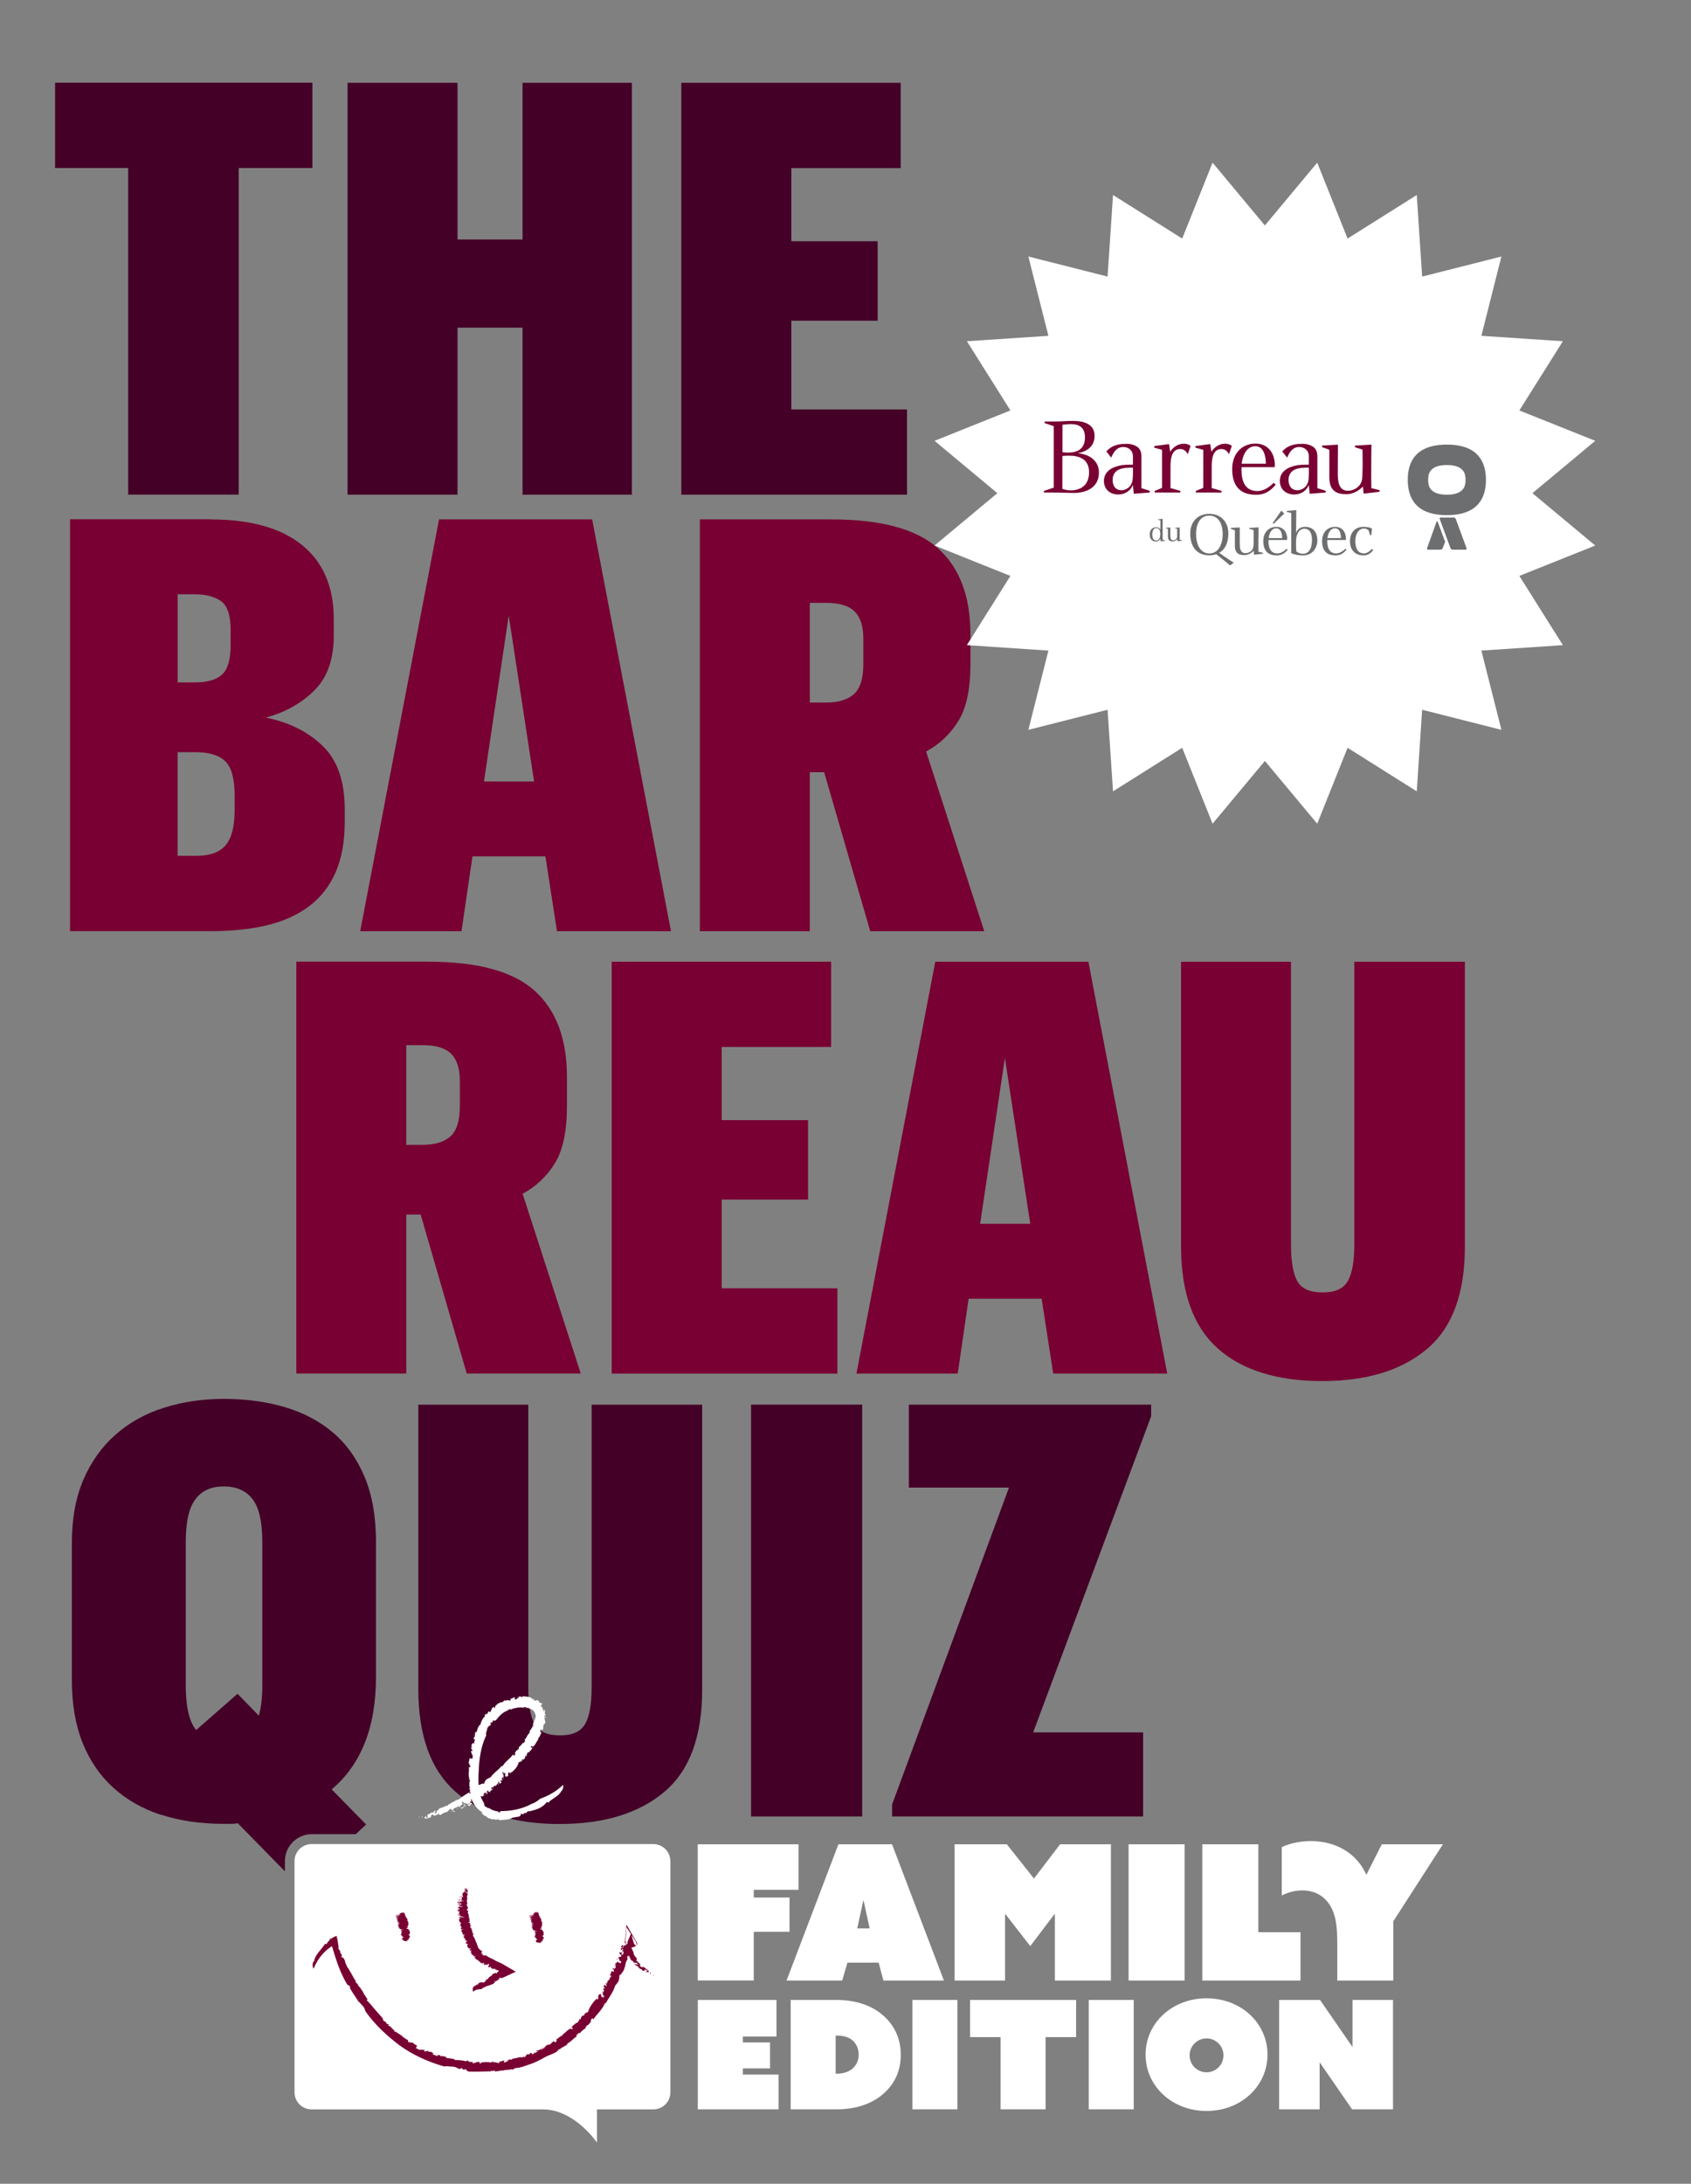 <?xml version="1.0" encoding="UTF-8"?>
<svg id="Calque_1" data-name="Calque 1" xmlns="http://www.w3.org/2000/svg" viewBox="0 0 232.71 300.35">
  <rect x="0" y="0" width="232.71" height="300.35" fill="#808080" stroke="none"/>
  <defs>
    <style>
      .cls-1 {
        fill: #fff;
      }

      .cls-2 {
        fill: #440027;
      }

      .cls-3 {
        fill: #6d6e70;
      }

      .cls-4 {
        fill: #780032;
      }
    </style>
  </defs>
  <g>
    <path class="cls-4" d="m28.97,71.44c5.49,0,9.69,1.17,12.6,3.53,2.9,2.35,4.36,5.74,4.36,10.18v2.3c0,3.22-.89,5.72-2.65,7.49-1.77,1.77-4,3.02-6.69,3.76,3.17.63,5.77,1.93,7.8,3.88,2.03,1.95,3.05,4.86,3.05,8.71v1.74c0,2.69-.41,4.99-1.23,6.89-.82,1.9-2.02,3.46-3.61,4.67-1.58,1.21-3.51,2.1-5.78,2.65-2.27.55-4.86.83-7.76.83H9.64v-56.65h19.33Zm1.58,21.35c.79-.71,1.19-2.07,1.19-4.08v-2.06c0-2.01-.44-3.33-1.31-3.96-.87-.63-2.07-.95-3.6-.95h-2.38v12.12h2.38c1.69,0,2.93-.36,3.72-1.07Zm.51,23.45c.82-.98,1.23-2.57,1.23-4.79v-2.06c0-2.27-.42-3.83-1.27-4.67-.85-.85-2.25-1.27-4.2-1.27h-2.38v14.26h2.54c1.9,0,3.26-.49,4.08-1.47Z"/>
    <path class="cls-4" d="m65.02,117.78l-1.51,10.3h-13.94l10.85-56.65h21.07l10.85,56.65h-15.69l-1.59-10.3h-10.06Zm8.48-10.3l-3.49-22.82-3.41,22.82h6.89Z"/>
    <path class="cls-4" d="m114.45,71.44c6.81,0,11.7,1.33,14.66,4,2.96,2.67,4.44,6.62,4.44,11.84v4.04c0,3.43-.55,6.05-1.66,7.84-1.11,1.8-2.59,3.2-4.44,4.2l8,24.72h-15.69l-6.34-21.87h-1.98v21.87h-15.13v-56.65h18.14Zm3.05,24.04c.87-.77,1.31-2.15,1.31-4.16v-3.49c0-1.69-.4-2.93-1.19-3.72-.79-.79-2.09-1.19-3.88-1.19h-2.3v13.71h2.22c1.69,0,2.97-.38,3.84-1.15Z"/>
  </g>
  <g>
    <path class="cls-2" d="m7.58,23.11v-11.73h35.41v11.73h-10.14v44.92h-15.21V23.11H7.58Z"/>
    <path class="cls-2" d="m62.96,11.39v21.55h8.95V11.39h15.05v56.65h-15.05v-22.97h-8.95v22.97h-15.13V11.39h15.13Z"/>
    <path class="cls-2" d="m123.95,11.39v11.73h-15.05v10.06h11.88v10.93h-11.88v12.2h15.92v11.73h-31.06V11.39h30.18Z"/>
  </g>
  <g>
    <path class="cls-2" d="m22.12,249.6c-2.56-.84-4.75-2.1-6.57-3.76-1.82-1.66-3.22-3.72-4.2-6.18-.98-2.46-1.46-5.32-1.46-8.6v-18.86c0-3.33.53-6.22,1.58-8.67s2.52-4.52,4.4-6.18c1.87-1.66,4.09-2.91,6.66-3.72,2.56-.82,5.32-1.23,8.28-1.23s5.87.38,8.44,1.15,4.77,1.94,6.62,3.52c1.85,1.59,3.29,3.62,4.32,6.1s1.55,5.44,1.55,8.87v18.62c0,6.87-2.03,12.02-6.1,15.45l4.75,4.83-1.44,1.33h-6.04c-2.05,0-3.7,1.66-3.7,3.7v1.41s-6.48-6.61-6.48-6.61c-.32.05-.63.08-.95.08h-.95c-3.22,0-6.11-.42-8.68-1.27Zm4.87-11.65l5.7-4.99,2.93,3.01c.32-1.11.48-2.51.48-4.2v-19.65c0-2.8-.45-4.78-1.35-5.94-.9-1.16-2.22-1.74-3.96-1.74s-2.99.58-3.88,1.74c-.9,1.16-1.35,3.14-1.35,5.94v19.65c0,2.96.48,5.02,1.43,6.18Z"/>
    <path class="cls-2" d="m96.63,232.41c0,6.44-1.74,11.13-5.23,14.06-3.49,2.93-8.29,4.4-14.42,4.4s-11.02-1.5-14.38-4.51c-3.35-3.01-5.03-7.68-5.03-14.02v-39.14h15.13v38.82c0,2.38.29,4.08.87,5.11s1.74,1.55,3.49,1.55,2.84-.52,3.45-1.55.91-2.73.91-5.11v-38.82h15.21v39.22Z"/>
    <path class="cls-2" d="m118.65,193.19v56.65h-15.29v-56.65h15.29Z"/>
    <path class="cls-2" d="m138.85,204.6h-13.78v-11.41h33.35v1.59l-16.24,43.49h15.13v11.57h-34.54v-1.66l16.08-43.57Z"/>
  </g>
  <g>
    <path class="cls-4" d="m58.92,132.27c6.81,0,11.7,1.33,14.66,4,2.96,2.67,4.44,6.62,4.44,11.84v4.04c0,3.43-.55,6.05-1.66,7.84-1.11,1.8-2.59,3.2-4.44,4.2l8,24.72h-15.69l-6.34-21.87h-1.98v21.87h-15.13v-56.65h18.14Zm3.05,24.04c.87-.76,1.31-2.15,1.31-4.16v-3.49c0-1.69-.4-2.93-1.19-3.72-.79-.79-2.09-1.19-3.88-1.19h-2.3v13.71h2.22c1.69,0,2.97-.38,3.84-1.15Z"/>
    <path class="cls-4" d="m114.37,132.27v11.73h-15.05v10.06h11.88v10.93h-11.88v12.2h15.92v11.73h-31.06v-56.65h30.19Z"/>
    <path class="cls-4" d="m133.3,178.62l-1.5,10.3h-13.94l10.85-56.65h21.07l10.85,56.65h-15.69l-1.59-10.3h-10.06Zm8.48-10.3l-3.49-22.82-3.41,22.82h6.89Z"/>
    <path class="cls-4" d="m201.59,171.49c0,6.44-1.74,11.13-5.23,14.06-3.49,2.93-8.29,4.4-14.42,4.4s-11.03-1.5-14.38-4.51c-3.35-3.01-5.03-7.68-5.03-14.02v-39.14h15.13v38.82c0,2.38.29,4.08.87,5.11s1.74,1.55,3.49,1.55,2.84-.52,3.45-1.55.91-2.73.91-5.11v-38.82h15.21v39.22Z"/>
  </g>
  <polygon class="cls-1" points="174.07 31.01 181.27 22.37 185.45 32.81 194.97 26.82 195.71 38.04 206.62 35.28 203.86 46.19 215.08 46.93 209.09 56.45 219.53 60.63 210.89 67.83 219.53 75.03 209.09 79.21 215.08 88.73 203.86 89.48 206.62 100.38 195.71 97.62 194.97 108.84 185.45 102.85 181.27 113.29 174.07 104.66 166.87 113.29 162.69 102.85 153.17 108.84 152.42 97.62 141.52 100.38 144.28 89.48 133.06 88.73 139.05 79.21 128.61 75.03 137.25 67.83 128.61 60.63 139.05 56.45 133.06 46.93 144.28 46.19 141.52 35.28 152.42 38.04 153.17 26.82 162.69 32.81 166.87 22.37 174.07 31.01"/>
  <path class="cls-3" d="m159.69,72.82v-1.25l-.32-.08v-.06l.63-.07v2.87l.32.11v.06l-.61.04-.03-.36c-.05.14-.24.4-.61.4-.58,0-.85-.43-.85-.97,0-.68.41-.99.9-.99.26,0,.46.13.56.3m-.56,1.53c.22,0,.56-.21.56-.88,0-.51-.17-.84-.55-.84s-.54.39-.56.86c-.01.49.19.86.54.86"/>
  <path class="cls-3" d="m161.06,72.55s0,.68,0,1.13.13.64.39.64c.05,0,.28-.02.43-.2.12-.14.12-.26.12-.5,0-.13,0-.27,0-.4,0-.25,0-.46,0-.48l-.29-.09v-.06l.63-.04s0,.66,0,1.2c0,.18,0,.35,0,.48l.32.08v.06s-.61.07-.61.07l-.03-.27c-.11.11-.33.29-.64.29-.37,0-.65-.12-.65-.65v-1.06l-.28-.1v-.06l.62-.04Z"/>
  <path class="cls-3" d="m169.27,77.77s-.92-.81-1.9-1.54c-.29.09-.51.15-.95.15-1.58,0-2.62-1.02-2.62-3,0-1.69,1.1-2.71,2.62-2.71s2.62,1.03,2.62,2.71c0,1.43-.54,2.24-1.25,2.65.04.04,1.02.76,2,1.36,0,0-.52.38-.52.38m-2.85-6.85c-1.26,0-1.82,1.11-1.82,2.53s.57,2.67,1.82,2.67,1.84-1.25,1.84-2.67-.58-2.53-1.84-2.53"/>
  <path class="cls-3" d="m170.61,72.53s0,1.36,0,2.27.25,1.28.79,1.28c.11,0,.56-.03.87-.4.23-.27.23-.52.25-1.01,0-.26,0-.54,0-.8,0-.5,0-.91,0-.96l-.58-.18v-.12l1.26-.08s-.02,1.31-.02,2.39c0,.37,0,.7,0,.96l.63.16v.12s-1.23.14-1.23.14l-.05-.54c-.23.22-.67.59-1.29.59-.74,0-1.3-.25-1.3-1.3v-2.12l-.56-.2v-.12l1.23-.07Z"/>
  <path class="cls-3" d="m177.12,74.11c0,.05,0,.1,0,.16h-2.55c0,.07,0,.15,0,.23,0,.79.25,1.6,1.2,1.61.35,0,.74-.11,1.29-.64l.14.15c-.42.5-.84.77-1.51.77-1.17,0-1.84-.62-1.84-1.97,0-1.23.77-1.96,1.8-1.96s1.49.81,1.49,1.66m-.69-.11c0-.62-.19-1.35-.8-1.35-.84,0-1.03,1.06-1.06,1.35h1.86Zm-.11-3.77l.39.39-1.45,1.41-.14-.1,1.19-1.7Z"/>
  <path class="cls-3" d="m177.07,70.4v-.12l1.32-.13-.03,3.15c.21-.57.66-.84,1.24-.84.99,0,1.68.61,1.69,1.86,0,1.13-.77,2.07-1.94,2.07-.93,0-1.47-.22-1.65-.31v-5.51l-.64-.17Zm1.32,5.42c.18.21.58.34.91.34,1.03,0,1.25-1.09,1.25-1.9,0-.9-.31-1.54-1.03-1.54-.88,0-1.16,1.02-1.16,1.68v.76c0,.4.03.66.03.66"/>
  <path class="cls-3" d="m185.21,74.11c0,.05,0,.1,0,.16h-2.55c0,.07,0,.15,0,.23,0,.79.25,1.6,1.2,1.61.35,0,.74-.11,1.29-.64l.14.15c-.42.5-.84.77-1.51.77-1.17,0-1.84-.62-1.84-1.97,0-1.23.77-1.96,1.8-1.96s1.49.81,1.49,1.66m-.69-.11c0-.62-.19-1.35-.8-1.35-.84,0-1.03,1.06-1.06,1.35h1.86Z"/>
  <path class="cls-3" d="m187.64,76.39c-1.11,0-1.86-.71-1.86-1.95s.75-1.98,1.87-1.98c.27,0,.87.04,1.16.25l-.1.9-.17-.02-.18-.6c-.16-.17-.32-.3-.62-.3-.93,0-1.23,1.01-1.23,1.77s.25,1.65,1.17,1.65c.38,0,.69-.17,1.13-.61l.16.15c-.42.58-.88.74-1.32.74"/>
  <path class="cls-4" d="m145.27,57.97c.92,0,1.49-.08,2.4-.08,1.58,0,2.98.49,2.96,2.07,0,1.44-1.03,2.12-2.3,2.38,1.6.14,2.9,1.02,2.9,2.66,0,2.02-1.68,2.8-3.46,2.8-.88,0-1.25-.06-3.34-.06h-.77v-.22l1.35-.45v-8.46l-1.25-.42v-.22h1.52Zm1.72,4.28c1.06,0,2.32-.33,2.32-2.1,0-1.28-.72-1.82-1.93-1.82-.55,0-1.1.09-1.17.09v3.78c.23.03.5.05.78.05m.39,5.19c1.21,0,2.51-.61,2.49-2.51,0-1.74-1.27-2.26-2.76-2.26-.47,0-.83.05-.91.05v4.53c.34.11.75.19,1.17.19"/>
  <path class="cls-4" d="m154.9,61.04c.49,0,1.11.05,1.66.46.58.44.52,1.21.52,1.57v4.07l1.14.36v.24c-.12,0-2.19.17-2.19.17l-.13-1.22c-.23.66-.92,1.32-2.04,1.32-.96,0-1.94-.59-1.94-1.86s1.05-1.91,2.33-2.15c.49-.08.96-.09,1.66-.09v-1.13c0-.89-.67-1.3-1.33-1.3-1.03,0-1.43.96-1.66,1.46l-.67-.85c.72-.82,1.66-1.04,2.65-1.04m-1.79,4.92c0,.94.47,1.46,1.24,1.46.47,0,1.38-.33,1.52-1.49.06-.52.05-1.61.05-1.61,0,0-.86-.05-1.52.11-.42.09-1.28.44-1.28,1.54"/>
  <path class="cls-4" d="m158.84,61.57v-.22l2.04-.27.16,1.05c.44-.67,1.08-1.1,1.9-1.1.31,0,.63.08.91.3l-.39,1.13c-.25-.42-.53-.7-1.05-.7-.91,0-1.33.81-1.33,2.35v3.02l1.36.39v.22h-3.54v-.22l1.02-.42v-5.23l-1.06-.3Z"/>
  <path class="cls-4" d="m164.51,61.57v-.22l2.04-.27.16,1.05c.44-.67,1.08-1.1,1.9-1.1.31,0,.63.08.91.3l-.39,1.13c-.25-.42-.53-.7-1.05-.7-.91,0-1.33.81-1.33,2.35v3.02l1.36.39v.22h-3.54v-.22l1.02-.42v-5.23l-1.06-.3Z"/>
  <path class="cls-4" d="m175.43,63.97c0,.09-.01.19-.01.28h-4.56c0,.12-.01.27-.01.41,0,1.41.44,2.87,2.15,2.88.63,0,1.32-.2,2.3-1.14l.25.27c-.75.89-1.5,1.38-2.69,1.38-2.1,0-3.29-1.11-3.29-3.53,0-2.19,1.38-3.51,3.21-3.51s2.66,1.46,2.66,2.96m-1.24-.19c.01-1.11-.34-2.41-1.43-2.41-1.5,0-1.85,1.9-1.9,2.41h3.32Z"/>
  <path class="cls-4" d="m179.11,61.04c.49,0,1.11.05,1.66.46.58.44.52,1.21.52,1.57v4.07l1.14.36v.24c-.12,0-2.19.17-2.19.17l-.13-1.22c-.23.66-.92,1.32-2.04,1.32-.96,0-1.94-.59-1.94-1.86s1.05-1.91,2.33-2.15c.49-.08.96-.09,1.66-.09v-1.13c0-.89-.67-1.3-1.33-1.3-1.03,0-1.43.96-1.66,1.46l-.67-.85c.72-.82,1.66-1.04,2.65-1.04m-1.79,4.92c0,.94.47,1.46,1.24,1.46.47,0,1.38-.33,1.52-1.49.06-.52.05-1.61.05-1.61,0,0-.86-.05-1.52.11-.42.09-1.28.44-1.28,1.54"/>
  <path class="cls-4" d="m184.12,61.15s-.02,2.43-.02,4.06.46,2.29,1.41,2.29c.19,0,1-.06,1.55-.72.41-.49.41-.92.44-1.8.02-.47.02-.97.02-1.43,0-.89-.02-1.63-.02-1.71l-1.03-.33v-.22l2.26-.14s-.03,2.35-.03,4.28c0,.66.02,1.25.02,1.71l1.13.28v.22c-.08,0-2.19.25-2.19.25l-.09-.97c-.41.39-1.19,1.05-2.3,1.05-1.32,0-2.33-.44-2.33-2.32v-3.79l-1-.36v-.22l2.21-.12Z"/>
  <path class="cls-3" d="m199.11,68.04c2.57,0,2.57-1.46,2.57-2.04s0-2.04-2.57-2.04-2.57,1.47-2.57,2.04,0,2.04,2.57,2.04m-5.38-2.04c0-2.33.96-4.85,5.38-4.85s5.38,2.53,5.38,4.85-.96,4.85-5.38,4.85-5.38-2.53-5.38-4.85"/>
  <path class="cls-3" d="m201.69,75.6c.11,0,.17-.09.13-.2l-1.48-4.02c-.04-.11-.17-.2-.28-.2h-1.8c-.11,0-.17.09-.13.2l1.48,4.02c.04.11.17.2.28.2h1.8Z"/>
  <path class="cls-3" d="m198.53,75.4c-.04.11-.16.2-.28.2h-1.73c-.11,0-.17-.09-.13-.2l1.3-3.64c.04-.11.16-.12.17.03l1.02,2.73c-.1.25-.25.64-.35.88"/>
  <path class="cls-1" d="m96.02,253.66h13.87v6.26h-6.16v1.06h4.92v4.71h-4.92v6.7h-7.71v-18.74Zm19.36,0h7.38l7.14,18.74h-8.33l-.65-2.46h-4.3l-.72,2.46h-7.66l7.14-18.74Zm4.3,11.57l-.83-3.81h-.05l-.83,3.81h1.71Zm11.68-11.57h7.2l3.73,4.71,3.6-4.71h6.99v18.74h-7.71v-9.14h-.05l-3.34,4.4-3.42-4.4h-.05v9.14h-6.94v-18.74Zm23.95,0h7.71v18.74h-7.71v-18.74Zm10.15,0h7.71v12.09h5.8v6.65h-13.51v-18.74Zm18.56,13.28c0-1.71-.1-3.81-1.29-5.31-.85-1.09-2.1-1.63-3.49-1.63-.91,0-1.92.23-2.85.7v-6.65c1.04-.49,2.46-.83,4.01-.83,3.52,0,6.32,1.73,7.61,4.58h.05l2.1-4.14h8.41l-6.83,10.59v8.15h-7.71v-5.46Z"/>
  <g>
    <path class="cls-1" d="m96.04,275.07h10.82v5.03h-4.63v.81h3.74v3.57h-3.74v.85h4.92v4.78h-11.12v-15.04Z"/>
    <path class="cls-1" d="m108.81,290.11v-15.04h6.3c2.91,0,5.15.89,6.67,2.35,1.33,1.27,2.18,2.99,2.18,5.17s-.79,3.86-2.14,5.15c-1.56,1.5-3.82,2.37-6.67,2.37h-6.34Zm6.19-4.9h.15c1.04,0,1.83-.33,2.33-.85.42-.44.69-1.04.69-1.77s-.27-1.37-.69-1.81c-.44-.46-1.14-.81-2.29-.81h-.19v5.24Z"/>
    <path class="cls-1" d="m125.56,275.07h6.19v15.04h-6.19v-15.04Z"/>
    <path class="cls-1" d="m137.7,280.18h-4.2v-5.11h14.59v5.11h-4.2v9.93h-6.19v-9.93Z"/>
    <path class="cls-1" d="m149.83,275.07h6.19v15.04h-6.19v-15.04Z"/>
    <path class="cls-1" d="m166.04,274.84c4.72,0,8.39,3.39,8.39,7.75s-3.68,7.75-8.39,7.75-8.39-3.39-8.39-7.75,3.68-7.75,8.39-7.75Zm0,10.18c1.29,0,2.33-1.04,2.33-2.33s-1.04-2.33-2.33-2.33-2.33,1.04-2.33,2.33,1.04,2.33,2.33,2.33Z"/>
    <path class="cls-1" d="m176.03,275.07h5.63l4.43,6.42.04-.02v-6.4h5.57v15.04h-5.63l-4.43-6.42-.04.02v6.4h-5.57v-15.04Z"/>
  </g>
  <path class="cls-1" d="m92.26,255.98v31.79c0,1.3-1.05,2.35-2.35,2.35h-7.76v4.56s-3.08-4.56-7.44-4.56h-31.83c-1.3,0-2.35-1.05-2.35-2.35v-31.79c0-1.3,1.05-2.35,2.35-2.35h47.02c1.3,0,2.35,1.05,2.35,2.35"/>
  <path class="cls-4" d="m89.82,271.69c.25.09-.08-.17.18.03-.06.04-.12.05-.18-.03"/>
  <path class="cls-4" d="m43.23,269.76c.1-.91,1.02-1.61,1.49-2.4.07-.09.12.16.26-.04.23-.42.7-.86,1.32-1.05h.03s0,.02,0,.02c.13.54.22,1.12.28,1.64l-.07-.04c.03.21.27.39.33.6-.03.01-.08-.05-.11.02.13.01.19.35.31.41,0,.1-.1.12-.1.24l.17.07c.42.2.27.8.63,1.16-.04,0-.08-.04-.09,0,.5.61.85,1.49,1.34,2.18-.06,0-.14,0-.16.07.14-.03.3.18.43.36-.07.16.29.28.37.54h-.04c.23.08.09.28.32.32l-.02.16c.21-.04.07.29.24.37l.03-.03c.12.1.08.22.19.32v.02c.21.25.24.46.36.37-.03.16-.24-.22-.28.03.4.39.76.81,1.1,1.24.37.42.73.83,1.1,1.24.04.14.08.21.05.27.09.06.32.27.44.29-.03-.02,0,.1.03.15.1.18.28.03.38.23-.09-.03-.15-.02-.17.05.22.04.38.23.57.36-.04,0-.09-.03-.12.01.26.07.31.32.53.39l-.12.02c.2.3.2-.08.38.16-.07-.02-.08.02-.11.04.32.05.62.38.87.51-.02,0-.03.02-.03.02.24.17.48.38.79.51.08.1-.16.15.12.31.09-.15.48.25.44-.03.2.19.54.45.72.49-.14,0,0,.25-.2.15l.09.18c-.06.05-.14-.11-.14,0,.1.05.43.15.5.23.24,0,.5-.07.8.07-.18,0,0,.21-.12.19l.58-.11c.1.04-.04.14.13.16.01-.05.09-.04.15-.06.03.04.43.15.41.33.02.08-.18-.04-.09.07.19.08.22.03.41.12v.02c.11.07.4.07.3-.07-.09-.04,0,.11-.12.02.13-.06.36-.01.55.06-.08,0-.08.05-.13.09.31-.04.59.02.9.07.03-.08-.15.11-.18.05.33.26.82.07,1.09.31-.06,0,0-.12,0-.1.18.06.14.17.27.16,0,.07.16.01.28.02.07-.03.03.04-.08.02.18,0,.89.02,1.28.17,0-.05.27-.13.36-.11l-.05.1c.08.08.31.04.31.13.21-.1-.78,0-.49-.06.06.1.39-.12.32.02.19.02.38-.06.55.04-.05-.02-.17.14-.01.14.27,0,.08-.05.3-.07l.14-.04c.01-.11.24.03.14-.1.03.09.39-.04.35.14l-.04.14c.12,0,.2-.14.29-.19.01.01.04.04.04.07.02-.22.28.04.41-.13.24.06.61-.02.73.1.18-.07.35-.16.56-.12-.04.02-.1.03-.11.08.14.06.17,0,.28-.04-.02.04.28.1.43.15.18-.09.1-.19.11-.27.2.18.49-.21.73-.05-.06.04-.25.14-.09.17.2.18.31-.2.6-.14l-.1-.16c.14.08.37-.19.38,0,.07-.08.32-.02.26-.18.47.03,1.03-.32,1.37-.14.05-.05.21-.07.16-.15-.13-.06-.12.11-.18.07.05-.02.05-.07.05-.1.14,0,.25-.03.17.14.33,0,.21-.38.6-.44,0,.07.04.09.15.04l.16-.18c.24-.08.19.09.24.2.12-.08.27-.14.29-.25l.21.07c-.15-.05.07-.11.12-.17l-.05.05s.18-.06.24-.1c-.05-.06-.21-.02-.3,0,.04-.08.15-.11.2-.2.02.12.24-.02.34-.05.12-.03.08-.15.12-.16.03.06.18-.08.14.04-.03.04-.11-.01-.15.07.09,0,.14.11.25-.04.09-.12-.13-.19.11-.24-.04.06-.03.1-.06.17l.23-.06-.04-.1s.02.03.04.03c0-.13.29-.2.27-.33.09-.07.25-.05.35-.09v.02c.14-.01.27-.13.33-.25v.02c.08-.03.21-.14.25-.25.2-.03.27.3.37.08.15-.11.14-.33.04-.34.32-.13.54-.47.88-.53.01-.07-.03-.07.04-.15.41-.28.73-.74,1.17-.83-.08.13.06.09.1.13.02-.15.17-.02.09-.18-.07-.06-.09-.11-.22-.04.18-.24.5-.54.69-.59-.09.02-.06-.04-.04-.11.09.13.26,0,.35-.16l-.05-.08h.15c.02-.07-.09-.19.09-.24.03.02.07.04.1.03.06-.18.13-.44.31-.52l.2-.02c.04-.07.07-.22-.05-.15.27-.17.42-.32.58-.31.14-.6.6-1.22,1.01-1.7l.04.06c.15-.1-.05-.14.06-.21.02.09.19-.02.18.14.2-.16.08-.33.14-.48-.06-.07-.02.14-.1.05-.01-.04.25-.23.16-.34.08-.02.14.08.17.14l.03-.16c.24-.06,0,.51.28.46l.06-.13c.2-.03-.07.4.17.14.03-.17-.07-.38-.19-.31.15-.28-.19-.3,0-.57.12-.03-.14.23,0,.24.18-.07.13-.29.23-.39-.12.11-.17-.08-.15-.18.14-.11.06.17.19-.03-.05-.08.01-.3-.13-.16-.11-.17.17-.19.11-.37.15,0,.13.37.32.17-.13-.03.02-.37-.21-.34.08-.07.17-.03.2.07.14-.09-.01-.42.22-.34l-.08-.11c.06-.02.12-.06.22-.09.07-.11.05-.45.21-.35,0-.05.14-.31-.03-.27-.15.13-.01.23-.21.24.19-.05.1-.25.11-.36l.07.02c0-.07.08-.19.03-.26.01.06.07.06.11.03l-.07-.11c.07-.25.2.03.29-.2v.21s.13-.08.15-.2c-.07-.09-.14-.22-.2-.29.02-.14.13,0,.1-.17l.03.21s.21-.04.29-.21c.03-.12-.04-.36-.16-.21.04-.09.14-.18.18-.08.05-.21-.11-.02-.1-.22.09-.04.27-.22.42-.31l.08.25.05-.12c.06.21.13-.04.22.11.06-.07.05-.19.05-.29-.31.15-.18-.39-.4-.4.08-.34.56-.01.4-.47-.08.04-.16-.18-.19.04.11-.19-.14-.21.03-.42.02.21.27-.12.29.19-.06-.04-.1.13-.1.17.11-.06.2.1.27-.12.03-.14.09-.32-.03-.33-.12-.04-.06.2-.14.08.05-.27.24-.25.07-.43-.04.17-.17.17-.25.14l.02-.2.06.06c.16-.28-.11-.14.01-.42l.2-.09c.11.11-.21.41.02.43.07-.19,0-.29.11-.45,0,.05,0,.09,0,.15.03-.07.33-.04.27-.37-.01-.16-.06-.06-.14-.09.03-.1.04-.19.05-.25l.19-2.22,1.29,2.22c.08.13.14.21.2.34-.17,0,.1.37-.13.19.04-.09-.02-.35-.13-.51l-1.23-1.9-.13,1.9c0,.08,0,.15.04.2.22-.05-.11.23.05.36.09-.25.27-.18.4-.18.03-.07,0-.15,0-.2-.1-.07-.13.03-.25,0l.04-.09.48-1.12.31,1.12c.07.25.2.47.34.57-.03.11-.15.12-.19,0l.04.1h0s0,.01,0,.01l-.75.24h0s0,0,0,0h0s0-.03,0-.03l-.02-.05-.07-.2c-.04-.13-.08-.27-.11-.4l.73.02s-.04.1-.06.15c.21-.13,0,.3.18.2.06-.14.21-.2.28-.12-.02.06-.08-.02-.13,0,.09.1-.18.14-.02.25-.05-.24-.23-.06-.38-.11.08.2-.11-.01-.11.2.08.21.21.44.3.64-.04.32.3.67.47.86.02.16-.17.19-.09.33.13.14.05-.22.17.03h-.04c.07.04.27.45.5.32l-.19.08s.09.05.14.06c-.04.05-.03.13-.12.1.04.22.3.22.45.33l-.03-.16c.3.13.42.33.71.46l-.06.09.19.04c-.09.07.02.22.16.18-.19,0-.37-.01-.56-.02-.09-.13.2-.03.17-.17-.02-.12-.28-.24-.38-.18.09.07.11.05.2.06-.05.14-.19.05-.32.09.05.03.1.11.14.08-.14,0-.25-.06-.41-.18.14.03,0-.12.06-.12-.09.09-.28.02-.44-.17-.03-.24-.42-.23-.59-.49.18,0,.35.04.52.11-.09-.16-.15-.13-.22-.3-.13,0-.29.06-.49-.09l.07-.07c-.16-.15-.29-.06-.42-.32-.22-.44-.37-.94-.4-1.32l.09-.02c-.23-.19-.11-.69-.1-1.01l.03-.07.51-1.11.16,1.13c.03.21.12.42.19.61l.03.07h0s0,0,0,0h0s-.69.22-.69.22h0s0-.02,0-.02v-.03s-.05-.12-.05-.12c-.02-.08-.02-.15,0-.22-.04-.1-.09-.2-.13-.3h.62c-.15.63-.31,1.21-.56,1.85l-.09-.18c.05.17-.1.06-.14.2.17-.11.06.23.1.36-.24.29-.31.76-.34,1.09l-.09-.03c.05.38-.27.66-.48,1-.06.02-.17.05-.21.16.04.26-.02.36-.08.69-.1.21-.33.52-.5.7-.24.88-.84,1.57-1.27,2.39h-.13c-.32.86-1.18,1.59-1.6,2.24l-.1-.18c-.21.14-.33.43-.19.48-.21.14-.34.51-.56.51-.19.16-.14.28-.28.44-.41.28-.53.42-.85.76l.09-.07c0-.07-.04-.13-.14-.06-.09.16-.5.39-.22.45-.47.21-.84.81-1.33.97.07.02-.02.11-.04.18-.36.25-.82.4-1.05.68-.07.01.03-.15-.12-.06-.07.08.04.07-.05.17-.54.49-1.31.61-1.86.95-.5.29-1.03.55-1.56.78-.55.19-1.1.38-1.62.56v-.05c-.32.26-.89.03-1.11.36-.09-.02-.33.06-.29-.05-.26.21-.83.02-1.23.25.04,0,.06-.01.1-.04-.44-.05-.8.18-1.26.09.04-.02.13-.04.14-.09-.18-.08-.4.22-.51,0-.1,0-.07.12,0,.11-.99,0-2.04.07-3.09.03-.72-.24,0-.38-.59-.3-.04-.05-.05.08-.05.03-.23.03-.31-.3-.48-.21.04.15-.12.06-.14.14-.43-.14-.48-.33-.85-.3l.04-.07c-.45.1-.89-.12-1.3.01-2.23-.63-4.29-1.57-6.14-2.89-1.77-1.36-3.41-2.84-4.71-4.7-.17-.54-.19-.56-.61-.98.04,0,.07.03.07-.02-.15.07-.24-.33-.39-.29-.43-.71-.91-1.32-1.3-2.07.08.11.22.1.14-.03l-.17-.1.02-.04c-.07-.08-.2-.15-.19-.03-1.16-1.83-1.72-3.9-2.33-5.89-.03-.18-.09-.39-.16-.61l1.04.59c-.07.03-.42.26-.59.43-1.16.66-2.1,1.78-2.67,3.18,0,0-.27-.36-.04-.97"/>
  <path class="cls-4" d="m89.53,271.56c-.02-.1-.16-.22.02-.24-.02.07.03.19-.02.24"/>
  <path class="cls-4" d="m87.25,267.77s.03-.05.04-.07c0,.05.08.09.04.12,0-.05-.04-.04-.08-.06"/>
  <path class="cls-4" d="m86.41,267.78c-.07,0-.2-.23-.26-.38l.26.38Z"/>
  <path class="cls-4" d="m85.9,267.06c-.09.07-.11.04-.07-.08.04,0,.04.05.07.08"/>
  <path class="cls-4" d="m86.02,267.19c-.03.09-.08.12-.14.15.06.02.04-.21.14-.15"/>
  <path class="cls-4" d="m84.98,269.39c-.02.06-.01.19-.11.21.07-.04.03-.3.11-.21"/>
  <path class="cls-4" d="m84.63,270.47s-.04.04-.04.08c-.06.05-.07-.04-.05-.09h.09Z"/>
  <polygon class="cls-4" points="69.72 283.36 69.83 283.31 69.83 283.38 69.72 283.36"/>
  <path class="cls-4" d="m60.87,282.62c-.13,0-.06-.09-.07-.11.11.03-.07.07.07.11"/>
  <polygon class="cls-4" points="56.37 280.7 56.4 280.72 56.31 280.83 56.37 280.7"/>
  <path class="cls-4" d="m64.49,259.67c-.02-.07-.13,0-.04-.05.05.02.09.04.04.05"/>
  <path class="cls-4" d="m65.1,273.45c.01-.42.44-.24.53-.56.02-.03.09.18.12.11.06-.36.46-.39.81-.33v.06c.08,0,.04-.19.11-.19.02.03.01.06.05.09-.04-.11.06-.1.04-.18.04.03.08.11.13.14l-.04-.13c-.07-.31.2-.09.23-.29,0,.03.01.06.03.08.08-.26.31-.35.47-.52.01.04.05.12.08.16-.06-.12-.01-.19.02-.24.09.11.03-.16.12-.13v.03c-.02-.15.12.04.07-.14l.08.08c-.08-.18.12.05.1-.05l-.02-.04c.01-.06.08.01.09-.03v.02c.06-.09.16-.02.08-.15.09.09-.05.09.08.22.13-.21.32-.33.51-.43l.02.21-.19-.09c0-.07-.02-.1,0-.15-.04.02-.11-.02-.16.04,0,0,.01-.08,0-.09-.02-.07-.12.13-.14.04.04-.03.07-.07.08-.12-.09.09-.14.04-.21.05.02-.02.04-.03.06-.07-.12.09-.09-.07-.18-.02l.06-.07c-.03-.13-.11.15-.15.07.03-.02.04-.05.06-.08-.14.11-.22.02-.31.03.01,0,.02-.03.02-.03-.08-.01-.13-.09-.24-.09,0-.05.12-.18.03-.2-.09.15-.16-.02-.22.18-.04-.07-.1-.19-.18-.16.06-.04.09-.2.15-.18l.02-.11c.05-.06.02.05.06-.04-.03,0-.14,0-.14-.04-.11.06-.27.2-.35.16.08-.03.1-.17.14-.18l-.31.2s.08-.11.02-.1c-.03.04-.06.05-.1.07,0-.02-.13-.04-.03-.18.03-.06.06,0,.07-.07-.05-.03-.08.01-.13-.02v-.02s-.11-.02-.15.08c.02.02.06-.09.06-.02-.09.06-.15.04-.19,0,.03,0,.06-.04.1-.08-.15.05-.23.03-.34,0-.06.06.13-.09.11-.05,0-.16-.28-.04-.23-.23.02,0-.08.09-.06.07-.03-.04.06-.13,0-.12.05-.05-.05-.01-.09-.02-.05.02.02-.03.05-.01-.07,0-.31-.06-.3-.22-.03.03-.17.05-.19.03l.09-.06c.04-.06-.06-.07,0-.13-.14.04.22.1.09.11.06-.07-.2.03-.07-.06-.04-.04-.16,0-.11-.11,0,.02.14-.06.11-.09-.06-.05-.05.01-.12-.01h-.06c-.09.06-.03-.07-.11.03.07-.06-.11-.06.04-.16l.12-.07s-.15.04-.22.06c0-.01.03-.03.04-.05-.18.12-.03-.07-.19-.01.02-.1-.1-.15,0-.25-.08,0-.18,0-.17-.08.02,0,.04.01.08-.01.04-.07-.02-.04-.06-.06.03,0,.07-.13.12-.21-.08-.01-.17.06-.23.09.16-.15-.19-.07-.05-.21.03,0,.13.02.15-.05.16-.14-.18,0-.13-.13l-.14.1c.08-.08-.14-.05.02-.13-.07,0,0-.11-.14-.02.07-.18-.23-.24.02-.44-.03,0-.02-.06-.1-.01-.08.07.08.01.02.05-.01-.01-.05,0-.08.01.02-.05.02-.09.16-.11.07-.12-.3.03-.28-.1.07-.02.09-.04.07-.07h-.13c0-.09.14-.11.25-.16-.03-.03-.04-.07-.13-.06l.12-.1c-.09.07-.08,0-.11,0h.03s0-.05-.02-.06c-.07.03-.08.08-.09.11-.06,0-.06-.03-.12-.04.11-.03.06-.09.06-.12.01-.04-.11,0-.11-.01.06-.02-.01-.06.08-.06.02,0-.05.04.01.05.04-.04.14-.07.05-.09-.07-.01-.22.08-.17,0,.03,0,.08,0,.12,0l.04-.08-.1.03s.03-.01.04-.02c-.11.02-.07-.08-.19-.06-.02-.03.05-.09.06-.12h.01c.05-.05,0-.09-.08-.1h.02s-.03-.07-.09-.08c.07-.07.38-.13.24-.14-.02-.05-.21-.03-.27,0,.05-.11-.15-.17-.01-.3-.04,0-.07.01-.1,0,0-.14-.21-.26-.01-.41.05.03.11-.02.16-.03-.1-.01.09-.06-.07-.04-.09.02-.14.03-.17.07-.07-.07-.09-.2,0-.26-.04.03-.07.02-.1,0,.15-.02.17-.09.1-.12h-.09s.09-.04.09-.04c-.03-.01-.2.01-.12-.05.04,0,.07-.02.1-.03-.08-.04-.22-.08-.15-.15l.13-.06s-.11-.04-.14,0c.07-.1.07-.16.18-.2-.31-.12-.33-.34-.33-.52h.07c.06-.05-.12-.02-.08-.05.07,0,.14-.05.23-.02.07-.07-.13-.08-.16-.12-.09,0,.06.03-.06.03-.03,0,.07-.1-.07-.1.05-.02.16-.01.21,0l-.07-.04c.16-.06.3.1.49.03l-.02-.04c.14-.04.17.09.21,0-.07-.04-.28-.06-.33-.02-.04-.08-.33-.02-.33-.11.08-.03.03.07.14.05.11-.05-.07-.08-.03-.12-.05.04-.19.01-.22-.01.07-.05.13.03.14-.04-.08,0-.14-.07-.2-.01-.18-.02.05-.07-.09-.1.13-.03.3.06.36-.02-.12.01-.17-.09-.35-.04.04-.03.13-.04.21-.02.08-.04-.23-.09.02-.12h-.13s.07-.04.14-.07c0-.04-.17-.12.02-.11-.02-.01-.01-.09-.14-.06-.08.05.1.06-.08.09.15-.04-.02-.07-.07-.11h.07s-.01-.06-.09-.08c.04.01.09,0,.11,0l-.11-.02c-.06-.07.2-.02.16-.09l.09.05s.09-.04.05-.07c-.1-.02-.22-.04-.3-.05-.04-.04.12-.02,0-.06l.12.05s.17-.03.17-.09c-.03-.03-.18-.09-.24-.04,0-.03.06-.06.14-.04-.03-.06-.11,0-.17-.05.07-.02.17-.08.27-.12l.17.06v-.04c.14.05.11-.02.25.01.02-.02-.02-.05-.06-.08-.23.06-.31-.09-.52-.08-.05-.1.52-.04.19-.16-.06.01-.21-.04-.16.02.03-.06-.21-.05-.12-.12.08.06.22-.05.34.04-.07,0-.06.04-.04.05.08-.02.21.02.22-.05-.02-.04-.02-.09-.13-.09-.12,0,.01.06-.11.03-.04-.08.14-.08-.07-.12.01.05-.11.05-.19.05l-.05-.06.08.02c.06-.09-.15-.04-.12-.12l.16-.03c.13.03-.07.12.15.12.01-.06-.1-.08-.04-.13.02.01.02.03.04.04,0-.02.31-.02.14-.11-.06-.05-.08-.02-.16-.02-.02-.09-.1-.13-.11-.19.16.03.02-.1.18-.02-.1.02-.1.15.05.2.2-.02-.03.07.16.1.01-.07.2-.05.32-.05.01-.02-.04-.04-.06-.06-.12-.02-.12,0-.24,0,.04-.08-.02-.16-.13-.21.06-.02.17,0,.18.03-.03-.1,0-.2.04-.28-.2.04-.04-.1-.2-.08-.05.04-.19.07-.27.03.01-.03.08.01.12,0-.1-.05.17-.04.01-.1.05.09.23.04.38.08-.08-.07.11.01.11-.05-.07-.07-.13-.15-.15-.23.15-.07.03-.22.04-.3.08-.03.24.02.28-.01,0-.05-.19,0-.1-.05h.03s.14-.1-.1-.17l.18.05s-.02-.03-.04-.05c.06,0,.12,0,.15.03.13-.02,0-.1,0-.15h-.11c-.07-.09.05-.12.03-.21l.1.02-.05-.06c.1.03.17,0,.09-.04l.23.17c-.07.02-.12-.06-.22-.06-.09,0-.08.08.02.11.02-.03,0-.03-.04-.06.15.02.13.06.22.1,0-.02.05-.03,0-.04.07.04.07.07.07.12-.05-.04-.09,0-.13-.02.13.03.16.08.11.13-.16.02.08.13.02.19-.13-.05-.22-.1-.27-.15-.07.03,0,.05-.08.08.09.04.24.08.29.14h-.1s.18.07.15.13c-.06.11-.08.22-.1.31h-.1c.2.07.05.16.14.24-.1.1.07.25-.1.29.06.2.11.38.07.57l-.14-.04c.1.04-.08.02-.06.06.12-.04.15.06.23.09-.11.09,0,.21.1.29h-.1c.18.09.01.18-.01.28-.04.01-.13.03-.12.06.16.06.15.08.25.16,0,.06-.04.15-.1.21.22.21.09.44.24.65l-.11.02c.26.19.05.48.21.65h-.2c-.05.07.07.13.21.1-.05.07.12.13-.04.19-.03.06.1.06.13.1-.05.13-.03.17.02.27v-.03s-.12,0-.13.04c.06.03-.03.16.19.07-.11.14.17.24.02.39.06-.02.08,0,.12,0,.03.1-.07.23.05.28-.03.02-.11,0-.11.05.03.02.08-.02.12,0,.15.13-.03.36.06.48.21.2.24.48.36.7l-.04.02c.2,0-.07.25.2.19-.03.04.02.08-.07.1.14,0-.02.22.17.23,0,0-.01,0-.03,0-.04.14.12.14.09.28-.02,0-.04,0-.08.01-.06.09.22-.03.04.11.01.02.1-.05.09-.06.06.23.32.34.5.49,0,.22-.29.25-.08.25-.03.04.07-.05.04-.02.08,0-.14.23-.02.17.09-.1.08-.03.14-.09,0,.13-.07.23.07.22l-.06.05c.22-.08.22.08.44-.04.37.36.89.46,1.28.73.33.19.69.29,1.03.49l1.79,1.05-1.64.76c-.11.05-.22.09-.34.13-.21-.1-.21-.09-.3.05,0-.03,0-.04-.03-.06.07.14-.08.06-.02.2-.2.08-.34.21-.53.31.02-.03-.03-.15-.06-.12v.11s-.01-.04-.01-.04c-.01.03,0,.12.05.15-.4.38-1.02.37-1.46.66-.14,0-.27.14-.37.24-.46.01-.85.05-1.14.37,0,0-.15-.38-.05-.54"/>
  <path class="cls-4" d="m64.49,259.75c-.08,0-.13.03-.23-.02.07.01.16,0,.23.02"/>
  <path class="cls-4" d="m63.49,260.86s-.03.01-.05.02c0-.02-.07-.04-.02-.05,0,.02.04.02.07.03"/>
  <path class="cls-4" d="m63.41,261.19c-.07-.01-.12-.09-.12-.13l.12.13Z"/>
  <path class="cls-4" d="m63.1,261.48c-.06.02-.09.01-.09-.02.04,0,.06.01.09.02"/>
  <path class="cls-4" d="m63.25,261.51s-.04.04-.08.04c.06,0-.03-.06.08-.04"/>
  <path class="cls-4" d="m63.01,262.18s.06.05-.02.07c.05-.01-.09-.08.02-.07"/>
  <path class="cls-4" d="m63.11,262.5s-.02.01,0,.03c-.03.02-.08,0-.09-.02h.09Z"/>
  <polygon class="cls-4" points="64.58 268.07 64.54 268.06 64.6 268.03 64.58 268.07"/>
  <path class="cls-4" d="m66.17,270.09c.05,0-.03.07-.03.08-.03-.02.07-.06.03-.08"/>
  <polygon class="cls-4" points="67.47 270.62 67.46 270.62 67.54 270.5 67.47 270.62"/>
  <path class="cls-4" d="m55.61,262.9s-.12,0-.05,0c.06,0,.1,0,.05,0"/>
  <path class="cls-4" d="m55.53,266.84c-.36-.05,0-.11-.23-.16-.01,0,.2,0,.15-.01-.28-.05-.11-.13.1-.19h.06s-.15-.02-.12-.04c.04,0,.05,0,.1,0-.11,0-.05-.02-.14-.03.04,0,.13,0,.18-.01h-.13c-.31-.03.02-.06-.14-.08.03,0,.05,0,.08,0-.19-.04-.15-.1-.22-.14.04,0,.13,0,.18,0-.14,0-.17-.02-.2-.03.14,0-.13-.02-.05-.04h.03c-.15,0,.08-.01-.09-.02h.11c-.2-.01.1-.02,0-.03h-.04s.05-.01.02-.02h.02c-.05-.02.06-.03-.09-.03.12,0,.06.02.23,0-.16-.06-.13-.13-.13-.19.06,0,.08-.01.14-.01-.03,0-.03-.02-.11-.03,0,0,.08,0,.09,0,.06-.01-.17-.01-.1-.02.04,0,.09,0,.15,0-.12-.01-.1-.02-.14-.04.03,0,.04,0,.09,0-.14-.01.03-.03-.06-.04h.09c.11-.01-.18,0-.12-.02.03,0,.06,0,.1,0-.16-.02-.11-.04-.16-.06h.04s.03-.04-.04-.05c.04,0,.22,0,.18-.02-.18,0-.07-.03-.27-.02.03-.01.1-.04.04-.05.07,0,.22,0,.23,0h.11c.07,0-.03,0,.07,0,0,0-.08-.03-.05-.03-.11-.01-.31-.02-.33-.04.07,0,.2,0,.23,0l-.34-.03s.14,0,.09-.01c-.05,0-.08,0-.11,0,.02,0-.04-.03.13-.03.07,0,.04,0,.1,0,0-.01-.06-.01-.07-.02h.02s-.07-.02-.17-.01c0,0,.11,0,.05,0-.1,0-.13-.02-.13-.03.03,0,.07,0,.12,0-.14-.02-.18-.03-.24-.05-.08,0,.15,0,.11,0,.12-.02-.16-.05,0-.07.01,0-.12,0-.09,0,0-.01.13-.01.09-.02.07,0-.02,0-.04-.02-.05,0,.03,0,.04,0-.06-.01-.17-.05-.07-.07-.05,0-.17-.01-.17-.02h.11c.07,0,0-.02.08-.02-.13-.01.11.04.01.03.09,0-.17-.02-.03-.02,0-.01-.13-.02-.02-.03-.02,0,.15,0,.14,0-.02-.01-.05,0-.09-.02h-.04c-.11,0,.01-.02-.1-.02.09,0-.05-.02.12-.02h.14s-.15,0-.21-.01c.01,0,.04,0,.06,0-.21,0,.02-.01-.15-.02.07-.01,0-.04.14-.04-.07-.01-.14-.02-.1-.03.02,0,.03,0,.07,0,.06,0,0,0-.03-.02.03,0,.12-.01.2-.02-.06,0-.18,0-.25,0,.21,0-.14-.03.06-.04.03,0,.1.02.16,0,.21,0-.16-.02-.05-.04h-.17c.11,0-.1-.02.08-.02-.06,0,.06-.02-.11-.02.14-.03-.09-.06.22-.08-.03,0,0-.01-.09-.01-.09,0,.07,0,0,.01,0,0-.05,0-.08,0,.04,0,.05-.01.19,0,.11-.02-.29-.02-.22-.04.07,0,.1,0,.09,0h-.12s.16-.02.28-.02c-.02,0-.01-.02-.1-.02h.15c-.11,0-.07-.02-.1-.02h.03c.05,0,.02,0,0-.01-.07,0-.1.01-.13.01-.05,0-.04,0-.1-.01.12,0,.08-.01.1-.02.02,0-.11,0-.1-.01.06,0,.01-.01.09,0,.02,0-.06,0,0,.01.05,0,.15,0,.07-.01-.06,0-.23,0-.16-.01.03,0,.08,0,.12,0h.06s-.11-.01-.11-.01c.03,0,.04,0,.05,0-.11,0-.03-.02-.16-.02-.01,0,.07-.01.09-.02h0c.06,0,.02-.02-.05-.02h.02s0-.01-.07-.02c.08,0,.4,0,.27-.01,0-.01-.2-.02-.26-.01.07-.02-.1-.04.06-.06-.04,0-.07,0-.09,0,.04-.03-.13-.06.08-.08.04,0,.11,0,.17,0-.09,0,.1,0-.06-.01-.1,0-.14,0-.18,0-.05-.02-.05-.04.04-.05-.04,0-.07,0-.1,0,.15,0,.18-.01.12-.02h-.09s.1,0,.1,0c-.03,0-.2,0-.11-.01.04,0,.07,0,.1,0-.08-.01-.21-.02-.13-.04h.14s-.1-.02-.14-.01c.08-.02.09-.03.21-.04-.29-.03-.3-.08-.28-.12h.07c.07,0-.12,0-.07-.01.07,0,.15,0,.23,0,.07-.01-.12-.02-.15-.03-.09,0,.06,0-.06,0-.03,0,.07-.02-.07-.02.06,0,.16,0,.21,0h-.07c.16-.02.29.02.49,0h-.02c.15-.01.17.01.22,0-.07,0-.27-.02-.33,0-.04-.02-.33,0-.32-.03.08,0,.02.01.13.01.11,0-.06-.02-.02-.03-.05,0-.19,0-.22,0,.07-.01.13,0,.15,0-.08,0-.14-.01-.2,0-.18,0,.05-.01-.09-.02.13,0,.3.01.36,0-.12,0-.17-.02-.35-.01.04,0,.13,0,.21,0,.08,0-.22-.02.02-.02h-.13s.07,0,.14-.01c0,0-.17-.02.02-.02-.02,0-.01-.02-.14-.01-.08.01.1.01-.08.02.14,0-.02-.02-.07-.02h.07s-.01-.01-.09-.02c.04,0,.09,0,.11,0h-.11c-.06-.02.2,0,.17-.02h.09s.09,0,.05,0c-.1,0-.22,0-.3-.01-.04,0,.12,0,.01-.01h.12s.17,0,.17,0c-.04,0-.18-.02-.24,0,0,0,.06-.01.14,0-.04-.01-.11,0-.17,0,.07,0,.17-.02.26-.03h.17s0,0,0,0c.14,0,.1,0,.25,0,.02,0-.03-.01-.06-.02-.23.01-.32-.02-.53-.01-.06-.02.51-.01.18-.03-.05,0-.22,0-.15,0,.02-.01-.21,0-.12-.02.09.01.21-.01.34,0-.07,0-.05,0-.03.01.08,0,.21,0,.21-.01-.02,0-.02-.02-.14-.02-.12,0,.01.01-.11,0-.04-.02.14-.02-.07-.03.02.01-.11.01-.19.01h-.05s.08,0,.08,0c.06-.02-.15,0-.12-.02h.16c.14,0-.06.02.16.01,0-.01-.1-.02-.05-.03.02,0,.02,0,.04,0,0,0,.3,0,.13-.02-.07,0-.08,0-.16,0-.02-.02-.11-.02-.12-.04.16,0,.02-.02.18,0-.09,0-.09.03.07.04.19,0-.03.01.17.02,0-.01.2-.01.32-.02,0,0-.04,0-.06-.01-.12,0-.12,0-.24,0,.03-.02-.03-.03-.15-.04.06,0,.17,0,.19,0-.04-.02-.02-.04.02-.06-.19.01-.04-.02-.2-.01-.04.01-.18.02-.26.01.01,0,.08,0,.12,0-.1,0,.17-.01,0-.02.06.02.23,0,.38,0-.08-.01.11,0,.11-.01-.08-.01-.15-.03-.18-.04.14-.02,0-.05,0-.06.08,0,.25,0,.28-.01,0-.01-.18,0-.11,0h.03s.12-.03-.13-.03h.18s-.03,0-.04,0c.06,0,.11,0,.15,0,.13-.01-.02-.02-.03-.03h-.11c-.09-.01.02-.02-.01-.04h.11-.06c.1,0,.17-.02.08-.02l.26.03c-.06,0-.13,0-.23,0-.09,0-.06.02.04.02.01,0-.01,0-.05-.01.15,0,.14,0,.24.01,0,0,.04,0,0,0,.07,0,.08.01.09.02-.06,0-.09,0-.13,0,.13,0,.17.01.13.02-.15,0,.1.03.05.04-.13,0-.24-.01-.29-.02-.07,0,0,.01-.06.02.1,0,.25,0,.31.02h-.1s.19.01.17.03c-.05.03-.05.05-.06.07h-.1c.21.01.08.04.17.05-.09.02.09.05-.07.07.07.04.15.08.11.13h-.14c.1,0-.08,0-.06,0,.11,0,.15.01.23.02-.11.02,0,.05.11.06h-.1c.18.02.02.04,0,.06-.04,0-.13,0-.12.01.16.01.15.02.24.04,0,.01-.04.04-.1.05.22.05.08.1.21.15h-.11c.24.05.02.12.15.16h-.2c-.06,0,.05.03.19.02-.06.01.09.03-.07.04-.04.01.09.02.12.03-.07.03-.06.04-.02.06h.01s-.13,0-.14,0c.05,0-.05.04.18.03-.14.03.11.06-.07.09.06,0,.07,0,.12,0,0,.02-.13.05-.02.07-.03,0-.11,0-.11,0,.02,0,.08,0,.12,0,.12.04-.12.08-.09.11.12.06.06.13.08.19h-.05c.18.02-.18.05.09.06-.04,0-.02.02-.11.01.13.02-.12.04.04.07,0,0,0,0-.03,0-.1.02.04.04-.06.07-.02,0-.03,0-.08,0-.09,0,.2.02-.03.03,0,0,.11,0,.11,0-.09.05.06.11.11.17-.14.04-.38,0-.21.04-.04,0,.09,0,.04,0,.06.01-.25.02-.13.03.14,0,.08,0,.16,0-.09.03-.21.03-.11.05h-.07c.21.02.09.05.33.07.04.13.17.25.2.37-.05.12.06.24-.07.36-.19.03-.19.03-.11.06-.03,0-.04,0-.07,0,.16,0,.01.02.17.03-.03.05.01.09.01.13-.02,0-.14-.01-.14,0h.1s-.04.01-.04.01c.02,0,.1.01.15,0,.14.12-.18.23-.14.35-.07.03,0,.07.03.1-.21.09-.38.17-.23.26,0,0-.41-.01-.5-.05"/>
  <path class="cls-4" d="m55.62,262.92c-.08,0-.12.01-.23,0,.07,0,.16,0,.23,0"/>
  <path class="cls-4" d="m54.82,263.19s-.03,0-.04,0c0,0-.07,0-.03,0,0,0,.04,0,.08,0"/>
  <path class="cls-4" d="m54.77,263.26c-.07,0-.12-.02-.13-.02l.13.02Z"/>
  <path class="cls-4" d="m54.48,263.33c-.06,0-.09,0-.09,0,.04,0,.06,0,.09,0"/>
  <path class="cls-4" d="m54.64,263.33s-.04,0-.08.01c.06,0-.04-.01.08-.01"/>
  <path class="cls-4" d="m54.44,263.47s.06.01-.01.01c.05,0-.09-.02.01-.01"/>
  <path class="cls-4" d="m54.54,263.54s-.02,0,0,0c-.03,0-.08,0-.09,0h.09Z"/>
  <polygon class="cls-4" points="54.82 264.74 54.79 264.73 54.86 264.73 54.82 264.74"/>
  <path class="cls-4" d="m54.83,265.27s-.07,0-.08,0c0,0,.09,0,.08,0"/>
  <polygon class="cls-4" points="55.18 265.55 55.17 265.55 55.32 265.55 55.18 265.55"/>
  <path class="cls-4" d="m74.02,262.9s-.12,0-.05-.01c.06,0,.1,0,.05.01"/>
  <path class="cls-4" d="m73.94,267.16c-.36-.05,0-.12-.23-.17-.01,0,.2,0,.15-.01-.28-.05-.11-.14.1-.21h.06s-.15-.02-.12-.04c.04,0,.05,0,.1,0-.11,0-.05-.02-.14-.03.04,0,.13,0,.18-.01h-.13c-.31-.03.02-.06-.14-.09.03,0,.05,0,.08,0-.19-.05-.15-.1-.22-.16.04,0,.13,0,.18,0-.14,0-.17-.02-.2-.03.14,0-.13-.02-.05-.04h.03c-.15-.01.08-.02-.09-.03h.11c-.2-.01.1-.03,0-.04h-.04s.05-.01.02-.02h.02c-.05-.02.06-.03-.09-.03.12,0,.06.02.23,0-.16-.07-.13-.14-.13-.2.06,0,.08-.01.14-.01-.03,0-.03-.03-.11-.03,0,0,.08,0,.09,0,.06-.01-.17-.01-.1-.03.04,0,.09,0,.15,0-.12-.01-.1-.03-.14-.04.03,0,.04,0,.09,0-.14-.01.03-.03-.06-.04h.09c.11-.02-.19,0-.12-.02.03,0,.06,0,.1,0-.16-.02-.11-.04-.16-.06.01,0,.04,0,.04,0-.02-.02.03-.04-.04-.06.04,0,.22,0,.18-.02-.18,0-.07-.03-.27-.02.03-.02.1-.04.04-.05.07,0,.22,0,.23,0h.11c.07,0-.03,0,.07,0,0,0-.08-.03-.05-.03-.11-.01-.31-.02-.33-.04.07,0,.2,0,.23,0l-.34-.03s.14,0,.09-.01c-.05,0-.08,0-.11,0,.02,0-.04-.03.13-.03.07,0,.04.01.1,0,0-.01-.06-.01-.07-.03h.02s-.07-.02-.17-.01c0,0,.11,0,.05,0-.1,0-.13-.02-.13-.03.03,0,.07,0,.12,0-.14-.02-.18-.04-.24-.06-.08,0,.15,0,.11.01.12-.02-.16-.05,0-.07.01,0-.12,0-.09,0,0-.01.13-.01.09-.02.07,0-.02,0-.04-.02-.05,0,.03,0,.04,0-.06-.01-.17-.06-.07-.08-.05,0-.17-.02-.17-.02h.11c.07,0,0-.02.08-.02-.13-.01.11.05.01.03.09,0-.17-.02-.03-.02,0-.01-.13-.02-.02-.04-.02,0,.15,0,.14,0-.02-.02-.05,0-.09-.02h-.04c-.11,0,.01-.02-.1-.02.09,0-.05-.02.12-.02h.14s-.15,0-.21-.01c.01,0,.04,0,.06,0-.21,0,.02-.02-.15-.03.07-.01,0-.04.14-.05-.07-.01-.14-.02-.1-.04.02,0,.03,0,.07,0,.06,0,0-.01-.03-.02.03,0,.12-.02.2-.03-.06-.01-.18,0-.25,0,.21-.01-.14-.03.06-.05.03,0,.1.02.16,0,.21-.01-.16-.02-.05-.04h-.17c.11,0-.1-.02.08-.02-.06,0,.06-.02-.11-.02.14-.03-.09-.07.22-.09-.03,0,0-.01-.09-.01-.09,0,.07,0,0,.01,0,0-.05,0-.08,0,.04,0,.05-.01.19,0,.11-.02-.29-.02-.22-.04.07,0,.1,0,.09,0h-.12s.16-.02.28-.02c-.02,0-.01-.02-.1-.02h.15c-.11,0-.07-.02-.1-.02h.03c.05,0,.02,0,0-.01-.07,0-.1.01-.13.02-.05,0-.04-.01-.1-.02.12,0,.08-.01.1-.02.02,0-.11,0-.1-.01.06,0,.01-.01.09,0,.02,0-.06,0,0,.01.05,0,.15,0,.07-.01-.06,0-.23,0-.16-.01.03,0,.08,0,.12,0h.06s-.11-.01-.11-.01c.03,0,.04,0,.05,0-.11,0-.03-.02-.16-.03-.01,0,.07-.01.09-.02h0c.06,0,.02-.02-.05-.03h.02s0-.01-.07-.02c.08-.01.4,0,.27-.02,0-.01-.2-.02-.26-.01.07-.02-.1-.04.06-.07-.04,0-.07,0-.09,0,.04-.03-.13-.07.08-.09.04,0,.11,0,.17,0-.09,0,.1,0-.06-.01-.1,0-.14,0-.18,0-.05-.02-.05-.05.04-.06-.04,0-.07,0-.1,0,.15,0,.18-.01.12-.02h-.09s.1,0,.1,0c-.03,0-.2,0-.11-.01.04,0,.07,0,.1,0-.08-.01-.21-.03-.13-.04h.14s-.1-.02-.14-.01c.08-.02.09-.03.21-.04-.29-.03-.3-.08-.28-.12h.07c.07,0-.12,0-.07-.01.07,0,.15,0,.23,0,.07-.01-.12-.02-.15-.03-.09,0,.06,0-.06,0-.03,0,.07-.02-.07-.02.06,0,.16,0,.21,0h-.07c.16-.02.29.02.49,0h-.02c.15-.02.17.01.22,0-.07,0-.27-.02-.33,0-.04-.02-.33,0-.32-.03.08,0,.02.02.13.01.11-.01-.06-.02-.02-.03-.05,0-.19,0-.22,0,.07-.01.13,0,.15,0-.08,0-.14-.02-.2,0-.18,0,.05-.02-.09-.02.13,0,.3.02.36,0-.12,0-.17-.02-.35-.01.04,0,.13,0,.21,0,.08,0-.22-.02.02-.03h-.13s.07-.01.14-.01c0,0-.17-.03.02-.03-.02,0-.01-.02-.14-.01-.08.01.1.01-.08.02.14,0-.02-.02-.07-.02h.07s-.01-.01-.09-.02c.04,0,.09,0,.11,0h-.11c-.06-.02.2,0,.17-.02h.09s.09,0,.05,0c-.1,0-.22,0-.3-.01-.04,0,.12,0,.01-.01h.12s.17,0,.17,0c-.04,0-.18-.02-.24,0,0,0,.06-.01.14,0-.04-.01-.11,0-.17,0,.07,0,.17-.02.27-.03h.17s0,0,0,0c.14.01.1,0,.25,0,.02,0-.03-.01-.06-.02-.23.02-.32-.02-.53-.01-.06-.02.51-.01.18-.04-.05,0-.22,0-.15,0,.02-.01-.21,0-.12-.03.09.01.21-.01.34,0-.07,0-.05,0-.03.01.08,0,.21,0,.21-.01-.02,0-.02-.02-.14-.02-.12,0,.01.01-.11,0-.04-.02.14-.02-.07-.03.02.01-.11.01-.19.01h-.05s.08,0,.08,0c.06-.02-.15,0-.12-.03h.16c.14,0-.06.02.16.02,0-.01-.1-.02-.05-.03.02,0,.02,0,.04,0,0,0,.3,0,.13-.03-.07,0-.08,0-.16,0-.02-.02-.11-.03-.12-.04.16,0,.02-.02.18,0-.09,0-.09.04.07.04.19,0-.03.02.17.02,0-.02.2-.01.32-.02,0,0-.04,0-.06-.01-.12,0-.12,0-.24,0,.03-.02-.03-.04-.15-.05.06,0,.17,0,.19,0-.04-.02-.02-.05.02-.07-.19.01-.04-.02-.2-.01-.04.01-.18.02-.26.01.01,0,.08,0,.12,0-.1,0,.17-.01,0-.02.06.02.23,0,.38,0-.08-.01.11,0,.11-.01-.08-.01-.15-.03-.18-.05.14-.02,0-.05,0-.07.08,0,.25,0,.28-.01,0-.01-.18,0-.11,0h.03s.12-.03-.13-.04h.18s-.03,0-.04,0c.06,0,.11,0,.15,0,.13-.01-.02-.02-.03-.04h-.11c-.09-.01.02-.03-.01-.05h.11s-.06-.01-.06-.01c.1,0,.17,0,.08-.01l.26.03c-.06,0-.13,0-.23,0-.09,0-.06.02.04.03.01,0-.01,0-.05-.01.15,0,.14,0,.24.01,0,0,.04,0,0,0,.07,0,.08.01.09.03-.06,0-.09,0-.13,0,.13,0,.17.01.13.03-.15.01.1.03.05.04-.13,0-.24-.02-.29-.03-.07.01,0,.01-.06.02.1,0,.25,0,.31.02h-.1s.19.01.17.03c-.05.03-.05.06-.06.08h-.1c.21.01.08.04.17.06-.09.03.09.06-.07.07.07.05.15.09.11.14h-.14c.1,0-.08,0-.06,0,.11,0,.15.01.23.02-.11.02,0,.05.11.07h-.1c.18.02.02.04,0,.07-.04,0-.13,0-.12.01.16.01.15.02.24.04,0,.01-.04.04-.1.05.22.05.08.11.21.16h-.11c.24.06.02.12.15.17h-.2c-.06,0,.05.03.19.02-.06.01.09.04-.07.04-.04.01.09.02.12.03-.07.03-.06.04-.02.07h.01s-.13,0-.14,0c.05.01-.05.04.18.03-.14.03.11.07-.07.1.06,0,.07,0,.12,0,0,.03-.13.05-.02.07-.03,0-.11,0-.12,0,.02,0,.08,0,.12,0,.12.04-.12.09-.09.12.12.07.06.14.08.2h-.05c.18.02-.18.05.09.07-.04,0-.02.02-.11.02.13.02-.12.05.04.07,0,0,0,0-.03,0-.1.03.04.05-.06.07-.02,0-.03,0-.08,0-.09,0,.2.02-.03.03,0,0,.11,0,.11,0-.09.06.06.12.11.18-.14.04-.38,0-.21.04-.04,0,.09,0,.04,0,.06.01-.25.02-.13.03.14,0,.08,0,.16,0-.09.03-.21.03-.11.05h-.07c.21.02.09.05.33.07.04.14.17.27.2.4-.05.13.06.26-.07.39-.19.03-.19.03-.11.07-.03,0-.04,0-.07,0,.16,0,.01.02.17.03-.03.05.01.09.01.14-.02,0-.14-.01-.14,0h.1s-.04.01-.04.01c.02,0,.1.01.15,0,.14.13-.18.25-.14.38-.07.03,0,.07.03.1-.21.1-.38.18-.23.28,0,0-.41-.01-.5-.05"/>
  <path class="cls-4" d="m74.04,262.92c-.08,0-.12.01-.23,0,.07,0,.16,0,.23,0"/>
  <path class="cls-4" d="m73.23,263.22s-.03,0-.04,0c0,0-.07,0-.03-.01,0,0,.04,0,.08,0"/>
  <path class="cls-4" d="m73.19,263.29c-.07,0-.12-.02-.13-.03l.13.03Z"/>
  <path class="cls-4" d="m72.9,263.36c-.06,0-.09,0-.09,0,.04,0,.06,0,.09,0"/>
  <path class="cls-4" d="m73.06,263.37s-.04,0-.08.01c.06,0-.04-.01.08-.01"/>
  <path class="cls-4" d="m72.85,263.52s.06.01-.01.01c.05,0-.09-.02.01-.01"/>
  <path class="cls-4" d="m72.96,263.59s-.02,0,0,0c-.03,0-.08,0-.09,0h.09Z"/>
  <polygon class="cls-4" points="73.24 264.89 73.2 264.88 73.27 264.88 73.24 264.89"/>
  <path class="cls-4" d="m73.24,265.46s-.07,0-.08,0c0,0,.09,0,.08,0"/>
  <polygon class="cls-4" points="73.59 265.77 73.59 265.76 73.73 265.76 73.59 265.77"/>
  <path class="cls-1" d="m57.75,249.89c-.19.1.15.1-.11.1,0-.07.03-.13.11-.1"/>
  <path class="cls-1" d="m77.23,246.35c-.32.73-1.27.99-1.78,1.59-.07.06-.1-.2-.24-.05-.23.33-.61.63-1.06.84-.46.19-.97.33-1.42.42l.02-.08c-.16.04-.28.29-.46.33-.02-.04.03-.08-.03-.12,0,.13-.28.17-.32.28-.08-.02-.11-.12-.21-.14l-.05.17c-.16.44-.66.2-1,.44.01-.04.04-.07,0-.1-.28.17-.62.31-.99.33-.37.05-.75.09-1.11.06.04-.05.07-.14.04-.2-.05.15-.28.16-.48.16-.05-.15-.36.04-.56-.11l.03-.03c-.22.1-.2-.17-.41-.03-.02-.05-.03-.11-.05-.16-.16.16-.16-.22-.33-.19l-.02.04c-.14-.02-.15-.15-.27-.18v-.03c-.25-.14-.3-.34-.41-.21.01-.17.25.13.26-.12-.83-.45-1.36-1.35-1.64-2.24.03-.12.03-.19.09-.23-.05-.08-.1-.33-.21-.4,0,.03.07-.07.08-.12.05-.17-.21-.17-.14-.37.04.07.1.1.17.07-.14-.16-.12-.37-.17-.55.03.03.05.07.1.07-.16-.2.02-.37-.08-.55l.1.07c.12-.29-.21-.08-.14-.33.03.06.07.04.11.05-.18-.23-.12-.61-.17-.84.01.01.04.01.04.01-.01-.25.05-.52,0-.8.05-.1.24.05.22-.22-.2,0-.04-.46-.28-.33.06-.23.18-.58.14-.74.06.11.26-.07.24.12l.14-.12c.08.04-.05.14.06.11,0-.09-.02-.37.02-.45-.08-.19-.27-.4-.23-.69.05.15.23-.02.24.08-.1-.16-.18-.32-.26-.48.02-.1.16.02.15-.13-.05,0-.07-.08-.1-.13.03-.03.07-.4.28-.38.09-.02-.01.16.09.08.06-.17,0-.2.05-.36h.03c.06-.09.04-.35-.1-.27-.04.07.12.01.02.11-.08-.12-.02-.32.04-.49,0,.07.06.08.1.13-.05-.28,0-.54.07-.81-.08-.04.11.17.05.18.27-.25.15-.73.47-.89-.01.05-.13-.04-.1-.03.09-.14.21-.07.22-.18.07.03.05-.13.08-.24-.02-.08.05,0,0,.08.02-.17.26-.76.58-.99-.05-.02,0-.3.07-.36l.07.11c.11-.01.19-.23.27-.17,0-.24-.37.63-.29.36.12.01.08-.39.17-.25.11-.13.12-.37.32-.4-.05.02.02.22.11.12.17-.17.01-.09.14-.25l.06-.12c-.07-.1.18-.13.02-.17.08.06.24-.29.34-.11l.07.15c.07-.08.04-.23.07-.34.02,0,.06.01.07.04-.12-.21.23-.12.24-.34.23-.06.5-.29.67-.19.12-.14.24-.28.44-.32-.03.04-.07.07-.06.12.14.02.14-.06.23-.14-.01.04.28.06.44.1.14-.12.05-.22.04-.3.21.18.43-.29.69-.1-.06.04-.23.15-.07.19.19.21.28-.22.55-.15l-.08-.18c.12.09.38-.15.36.05.09-.07.31.06.28-.13.41.12,1.13.01,1.29.43.07,0,.21.09.22-.01-.07-.14-.17.01-.18-.07.06.02.09-.03.1-.05.12.1.22.16.03.25.22.24.46-.2.78.17-.07.05-.06.09.05.17l.28.07c.16.26-.05.25-.14.33.09.11.18.26.3.28l-.07.22c.05-.16.14.07.16.13l-.04-.05s.02.19.05.26c.08-.04.08-.21.08-.31.07.05.08.17.17.26-.13,0-.04.26-.04.38,0,.13.14.14.14.18-.07,0-.03.21-.12.11-.02-.04.09-.09,0-.17-.04.09-.17.08-.09.24.05.13.26-.03.16.22-.03-.07-.08-.08-.12-.13l-.09.22.12.02s-.04,0-.06.02c.12.08,0,.35.13.43-.02.11-.15.2-.2.3v-.02c-.11.1-.12.27-.08.4h-.02s-.07.21-.03.32c-.14.13-.43-.12-.38.11-.07.15.07.33.18.3-.22.24-.21.64-.51.81.02.06.06.06.04.15-.29.34-.42.86-.81,1.01.03-.14-.09-.08-.15-.12.03.15-.16.04-.04.18.09.06.13.1.23.02-.1.26-.36.56-.53.61.09-.02.08.04.06.1-.12-.12-.26,0-.31.16l.07.08h-.14c-.01.07.13.19-.04.24-.04-.02-.07-.04-.11-.04-.03.17-.06.43-.23.5h-.21c-.04.06-.05.2.07.14-.26.14-.39.26-.55.23-.09.57-.58,1.09-1.01,1.44l-.04-.07c-.16.05.04.15-.08.19-.01-.09-.19-.04-.17-.19-.21.08-.11.29-.19.41.05.09.04-.13.11,0,0,.04-.27.14-.19.28-.08,0-.12-.12-.14-.19l-.05.14c-.24-.03.06-.49-.22-.54l-.07.1c-.19-.05.11-.35-.14-.19-.05.14.01.38.15.36-.18.2.14.36-.09.54-.12-.02.17-.17.04-.23-.19,0-.17.23-.29.27.14-.04.15.15.1.23-.16.04-.02-.17-.19-.05.03.09-.08.27.09.21.07.21-.21.1-.2.29-.14-.07-.04-.4-.26-.31.11.09-.11.33.12.41-.1.03-.17-.05-.17-.16-.15.02-.1.39-.3.2l.05.14c-.06-.01-.13,0-.23-.03-.09.07-.18.37-.3.2-.02.04-.23.19-.06.25.18-.02.09-.2.28-.09-.19-.06-.18.16-.22.26l-.06-.06c-.03.06-.14.12-.12.22,0-.06-.04-.1-.09-.09l.03.14c-.15.19-.17-.15-.33.01l.08-.18s-.14-.01-.21.08c.03.12.05.27.07.37-.08.11-.12-.08-.16.09l.06-.2s-.2-.09-.33,0c-.07.09-.11.32.06.28-.07.05-.21.06-.2-.05-.14.14.09.09,0,.24-.1-.03-.33,0-.49-.03l.04-.25-.09.06c.04-.21-.12-.06-.14-.24-.08.02-.12.12-.16.2.33.1-.02.43.16.6-.23.22-.47-.39-.55.09.08.03.04.26.17.1-.18.08.01.27-.23.31.09-.17-.28-.11-.14-.36.03.08.15-.02.17-.06-.12-.04-.11-.21-.28-.11-.09.08-.23.17-.14.26.07.11.15-.11.15.05-.18.16-.32,0-.28.27.12-.1.22,0,.27.09l-.12.14v-.1c-.29.09,0,.18-.26.3l-.2-.09c-.02-.16.38-.14.21-.33-.16.08-.15.22-.33.24.02-.04.06-.07.09-.1-.06.02-.28-.23-.4.06-.08.13.01.09.06.18-.24.16-.26.29-.42.39-.05-.17-.3.14-.2-.12.13.05.49-.16.49-.36-.2-.14.21-.08.16-.3-.2.11-.29-.09-.39-.19-.06.02-.08.1-.11.14.04.13.11.09.18.2-.24.09-.41.28-.48.45-.11-.02-.14-.15-.06-.2-.25.17-.54.3-.81.4.26.11-.26.19-.07.29.16-.03.34.05.31.17-.09.03-.04-.09-.09-.11-.06.16-.25-.08-.28.14.22-.18-.07-.26-.09-.43-.14.17-.04-.11-.22-.03-.14.17-.32.34-.51.46-.31-.02-.64.28-.86.39-.15-.03-.15-.23-.29-.21-.15.07.19.14-.06.16v-.04c-.04.07-.45.05-.41.33v-.22c-.06,0-.08.06-.1.09-.03-.06-.1-.1-.05-.17-.19-.08-.28.14-.43.2l.14.08c-.22.19-.44.14-.68.28l-.03-.11-.12.12c0-.12-.17-.14-.21-.02l.29-.41c.13.03-.07.18.04.26.09.07.31-.04.31-.17-.09.02-.09.05-.14.11-.09-.14.05-.19.07-.32-.04.02-.13,0-.12.05.06-.11.15-.16.3-.22-.08.1.09.07.07.13-.04-.14.09-.24.28-.28.2.1.3-.24.53-.29-.03.17-.09.33-.2.43.16.01.15-.07.31-.05.02-.13,0-.3.15-.44l.05.09c.13-.12.07-.27.28-.33.36-.1.7-.27.97-.38l.06.09c.04-.27.44-.3.58-.5.37-.07.65-.45.9-.37.51-.39.96-.72,1.54-1.03v.19c.03-.16.1.04.19-.04-.18-.04.05-.22.07-.35.32-.04.56-.36.71-.6l.07.09c.1-.32.46-.34.75-.49.06.02.16.07.24,0,.04-.25.12-.29.27-.54.15-.11.42-.26.62-.32.4-.64,1.07-.96,1.51-1.57l.12.06c.35-.67,1.14-1.1,1.45-1.65l.12.19c.18-.09.26-.35.11-.42.19-.09.23-.42.45-.4.15-.12.07-.25.15-.39.31-.25.39-.37.59-.67l-.07.06c.01.06.08.12.15.06.03-.14.33-.37.05-.41.33-.23.41-.79.77-.99-.07,0-.04-.1-.07-.15.14-.28.43-.52.44-.79.06-.03.07.12.14,0,0-.08-.09-.04-.09-.14.01-.25.12-.46.24-.67.07-.2.14-.4.16-.59-.06-.15-.12-.27-.14-.41-.09-.09-.12-.19-.2-.28-.17-.15-.41-.31-.73-.36l.02-.05c-.13.08-.24,0-.36-.06-.13-.04-.27-.06-.36.09-.06-.05-.21-.02-.18-.12-.17.15-.58-.05-.83.18.03,0,.04-.02.07-.05-.32-.01-.53.19-.86.22.02-.04.07-.08.06-.13-.15-.04-.18.33-.35.13-.07.03,0,.14.04.11-.7.19-1.24.79-1.66,1.34-.44.28-.34-.25-.46.18-.06,0,.06.08.01.05-.05.16-.38.05-.34.22.16.05.03.12.1.17-.27.23-.44.21-.47.51l-.06-.06c.04.39-.26.65-.13,1.02-.74,1.57-.97,3.22-1.03,4.9-.07.8-.03,1.74,0,2.52.05.56.36,1.32.72,1.89.05.38.07.44.41.59-.03.02-.06,0-.06.05.13-.13.2.16.33.04.41.28.85.45,1.39.49-.09,0-.16.14-.05.15l.12-.1v.05c.09-.02.17-.09.1-.16,1.31,0,2.93-.22,4.34-1.01.38-.1.83-.41,1.15-.69,1.19-.43,2.22-1.01,3.15-1.91,0,0,.15.46-.22.86"/>
  <path class="cls-1" d="m57.99,249.79c.07.07.23.06.16.21-.04-.07-.14-.13-.16-.21"/>
  <path class="cls-1" d="m62.07,249.05s.07,0,.09.01c-.04.03-.05.12-.11.09.04-.03.02-.06.02-.1"/>
  <path class="cls-1" d="m63.03,248.62c.02.08-.15.23-.26.3l.26-.3Z"/>
  <path class="cls-1" d="m64.05,248.43c.11.02.1.06,0,.11-.03-.03,0-.07,0-.11"/>
  <path class="cls-1" d="m64.02,248.25c.07-.04.13-.02.19,0-.04-.06-.15.13-.19,0"/>
  <path class="cls-1" d="m65.98,247.35s.1-.15.19-.1c-.08-.02-.16.22-.19.1"/>
  <path class="cls-1" d="m66.75,246.7s.05,0,.07-.05c.07,0,.05.08.01.11l-.08-.07Z"/>
  <polygon class="cls-1" points="71.16 233.43 71.27 233.37 71.27 233.45 71.16 233.43"/>
  <path class="cls-1" d="m65.2,238.68c0,.12-.1.04-.12.05.03-.09.07.07.12-.05"/>
  <polygon class="cls-1" points="64.53 242.93 64.53 242.9 64.69 242.92 64.53 242.93"/>
</svg>